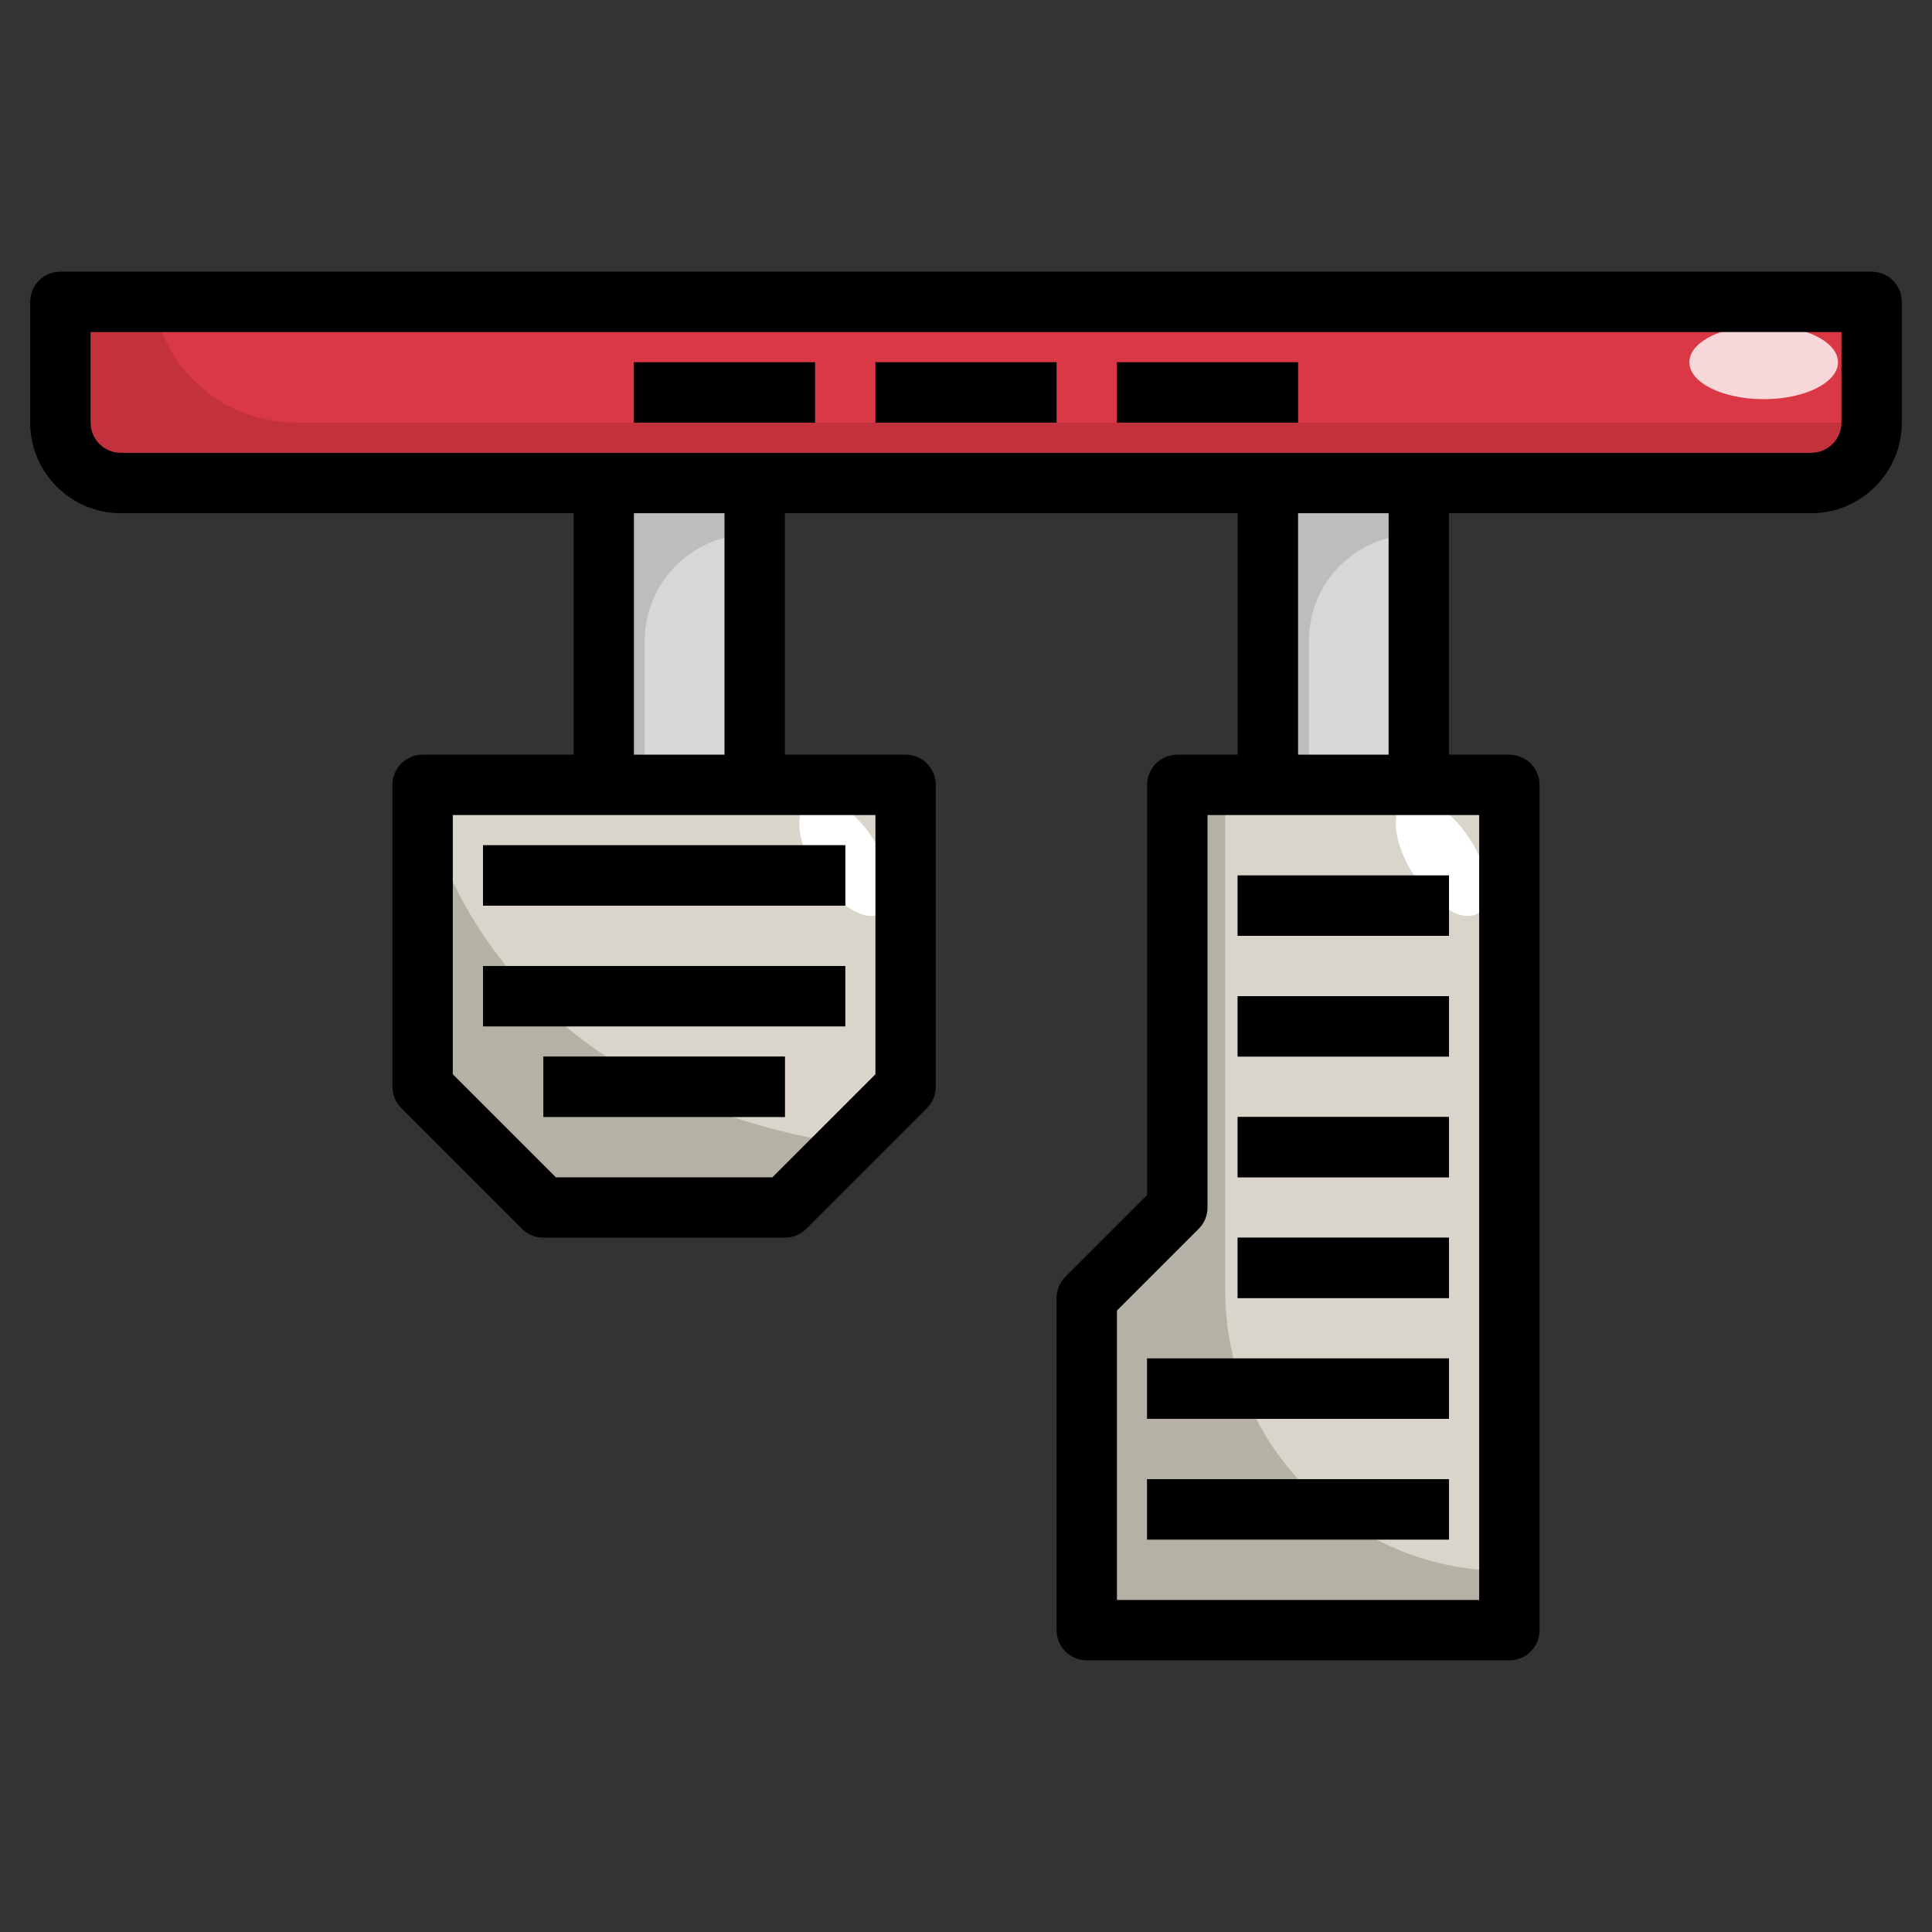 <svg xmlns="http://www.w3.org/2000/svg" enable-background="new 0 0 64 64" viewBox="0 0 64 64" id="pedals"><rect x="0" y="0" width="64" height="64" fill="#333333" stroke="none"/><polygon fill="#b5b1a5" points="14 26 30 26 30 36 26 40 18 40 14 36"></polygon><path fill="#d9d5ca" d="M28.087,37.913L30,36V26H14v0.507C15.012,30.306,18.174,36.365,28.087,37.913z"></path><polygon fill="#b5b1a5" points="50 26 50 54 36 54 36 43 39 40 39 26"></polygon><path fill="#d9d5ca" d="M40.587,42.75c0,5.133,4.161,9.293,9.293,9.293H50V26h-9.413V42.75z"></path><path fill="#c3313c" d="M60,16H4c-1.105,0-2-0.895-2-2v-4h60v4C62,15.105,61.105,16,60,16z"></path><path fill="#db3845" d="M5.081,10c0.384,2.268,2.345,4,4.723,4H62v-4H5.081z"></path><rect width="5" height="10" x="42" y="16" fill="#bdbdbe"></rect><rect width="5" height="10" x="20" y="16" fill="#bdbdbe"></rect><rect width="7" height="2" x="41" y="33" fill="#4a4b4c"></rect><rect width="7" height="2" x="41" y="37" fill="#4a4b4c"></rect><rect width="7" height="2" x="41" y="41" fill="#4a4b4c"></rect><rect width="10" height="2" x="38" y="45" fill="#4a4b4c"></rect><rect width="10" height="2" x="38" y="49" fill="#4a4b4c"></rect><rect width="12" height="2" x="16" y="32" fill="#4a4b4c"></rect><rect width="8" height="2" x="18" y="35" fill="#4a4b4c"></rect><rect width="6" height="2" x="29" y="12" fill="#92252d"></rect><rect width="6" height="2" x="37" y="12" fill="#92252d"></rect><rect width="6" height="2" x="21" y="12" fill="#92252d"></rect><path fill="#d7d7d8" d="M47 26v-8.293h-.12c-1.945 0-3.522 1.577-3.522 3.522V26H47zM25 26v-8.293h-.12c-1.945 0-3.522 1.577-3.522 3.522V26H25z"></path><ellipse cx="28" cy="28.39" fill="#fff" rx="1.103" ry="2.22" transform="rotate(-33.06 27.996 28.389)"></ellipse><ellipse cx="47.761" cy="28.39" fill="#fff" rx="1.103" ry="2.22" transform="rotate(-33.06 47.755 28.39)"></ellipse><ellipse cx="58.424" cy="12" fill="#f8d7da" rx="2.462" ry="1.223"></ellipse><rect width="12" height="2" x="16" y="28" fill="#4a4b4c"></rect><rect width="7" height="2" x="41" y="29" fill="#4a4b4c"></rect><g><rect width="7" height="2" x="41" y="29"></rect><rect width="7" height="2" x="41" y="33"></rect><rect width="7" height="2" x="41" y="37"></rect><rect width="7" height="2" x="41" y="41"></rect><rect width="10" height="2" x="38" y="45"></rect><rect width="10" height="2" x="38" y="49"></rect><rect width="12" height="2" x="16" y="28"></rect><rect width="12" height="2" x="16" y="32"></rect><rect width="8" height="2" x="18" y="35"></rect><path d="M62,9H2c-0.553,0-1,0.447-1,1v4c0,1.654,1.346,3,3,3h15v8h-5c-0.553,0-1,0.447-1,1v10c0,0.266,0.105,0.52,0.293,0.707l4,4
		C17.48,40.895,17.734,41,18,41h8c0.266,0,0.52-0.105,0.707-0.293l4-4C30.895,36.52,31,36.266,31,36V26c0-0.553-0.447-1-1-1h-4v-8
		h15v8h-2c-0.553,0-1,0.447-1,1v13.586l-2.707,2.707C35.105,42.48,35,42.734,35,43v11c0,0.553,0.447,1,1,1h14c0.553,0,1-0.447,1-1
		V26c0-0.553-0.447-1-1-1h-2v-8h12c1.654,0,3-1.346,3-3v-4C63,9.447,62.553,9,62,9z M29,35.586L25.586,39h-7.172L15,35.586V27h14
		V35.586z M24,25h-3v-8h3V25z M49,53H37v-9.586l2.707-2.707C39.895,40.52,40,40.266,40,40V27h9V53z M46,25h-3v-8h3V25z M61,14
		c0,0.552-0.448,1-1,1H4c-0.552,0-1-0.448-1-1v-3h58V14z"></path><rect width="6" height="2" x="29" y="12"></rect><rect width="6" height="2" x="37" y="12"></rect><rect width="6" height="2" x="21" y="12"></rect></g></svg>